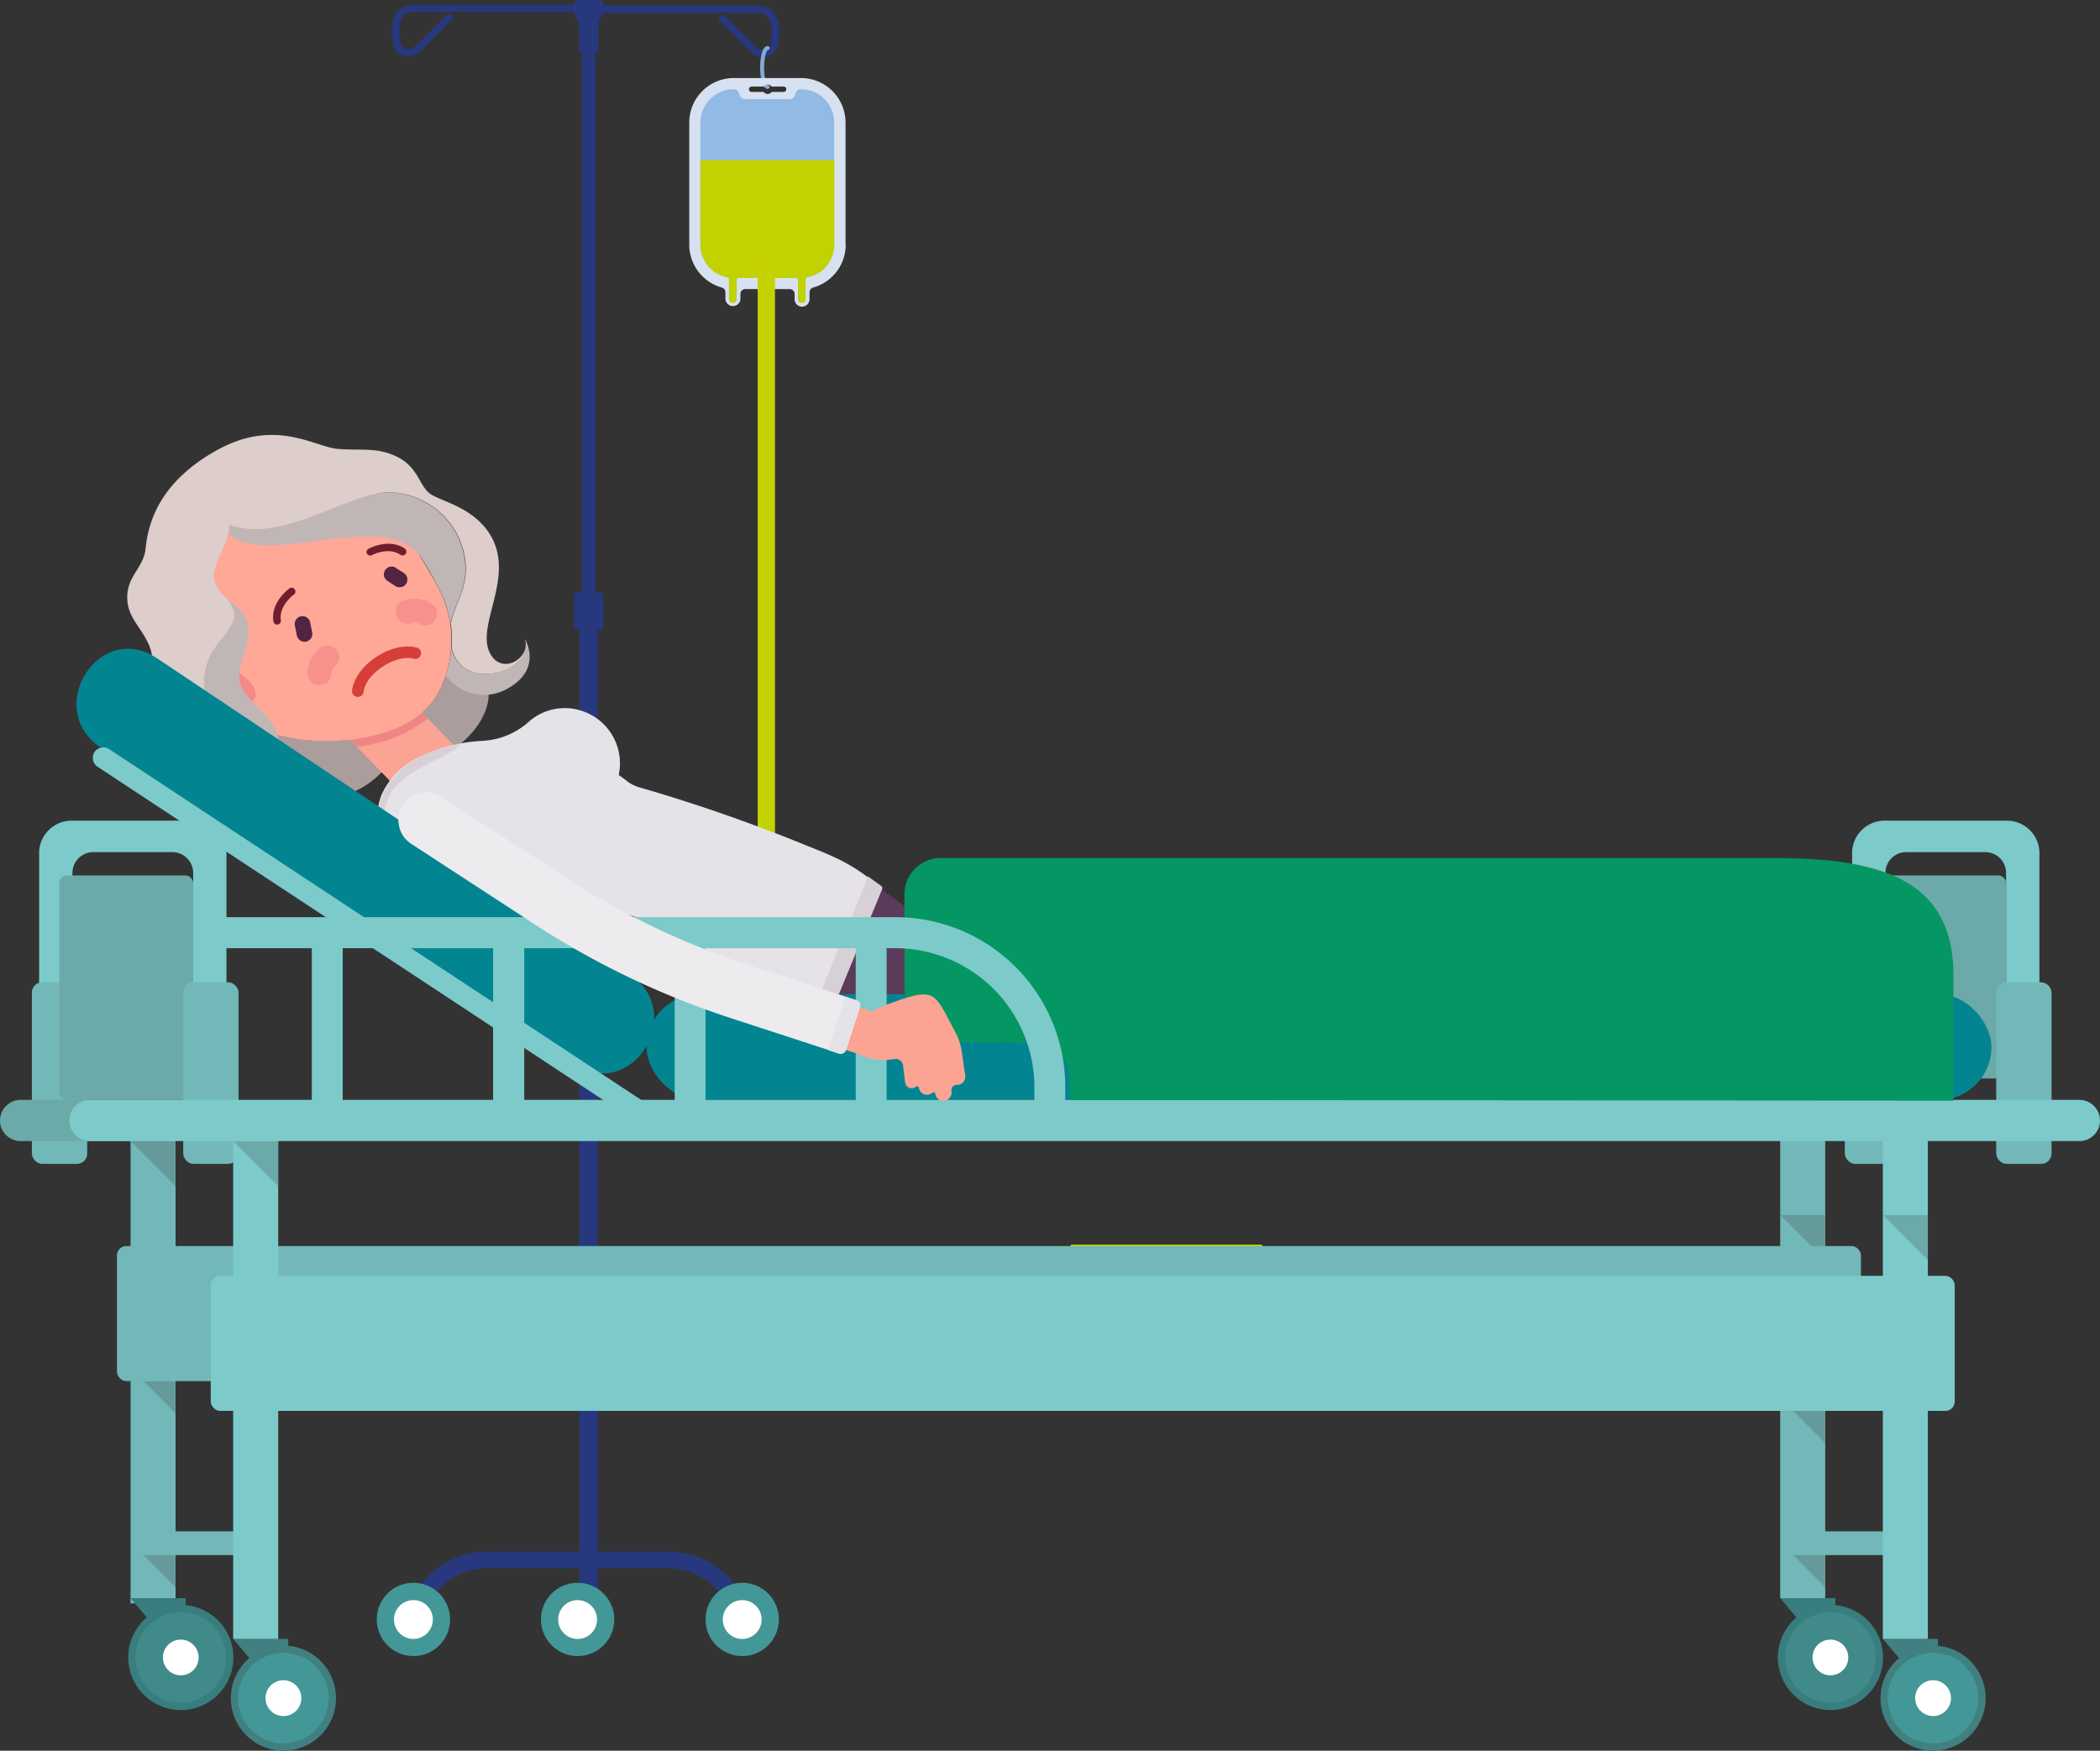 <svg xmlns="http://www.w3.org/2000/svg" viewBox="0 0 432.64 360.76"><rect x="0" y="0" width="432.64" height="360.76" fill="#333333" stroke="none"/><g id="Images"><path d="M156,1.16c1.71,0,4.58.7,4.58,5.35,0,1.76-.22,4.2-2.05,5.05a3.07,3.07,0,0,1-1.31.3,3.64,3.64,0,0,1-2.38-.95c-.51-.45-5.93-5.92-6.53-6.54a.75.75,0,0,1,0-1.07.76.76,0,0,1,1.07,0c2.4,2.44,6.11,6.17,6.47,6.48a1.93,1.93,0,0,0,2,.41c.78-.36,1.16-1.57,1.16-3.68,0-3.44-1.75-3.84-3.06-3.84H120.06V1.16Z" fill="#27387e"/><path d="M85.33,1c-1.71,0-4.58.7-4.58,5.36,0,1.76.22,4.2,2,5a2.92,2.92,0,0,0,1.31.31,3.63,3.63,0,0,0,2.37-.95C87,10.26,92.41,4.8,93,4.17A.75.75,0,0,0,93,3.1a.76.76,0,0,0-1.07,0c-2.4,2.43-6.11,6.16-6.47,6.48a1.94,1.94,0,0,1-2,.4c-.78-.36-1.17-1.56-1.17-3.67,0-3.44,1.75-3.85,3.07-3.85h36V1Z" fill="#27387e"/><rect x="119.36" y="129.74" width="3.82" height="199.59" fill="#27387e"/><path d="M124.32,129v-6.2a.76.76,0,0,0-.76-.76H119a.75.75,0,0,0-.75.76V129a.75.75,0,0,0,.75.76h4.58a.76.76,0,0,0,.76-.76" fill="#27387e"/><rect x="119.9" y="10.84" width="2.74" height="111.18" fill="#27387e"/><path d="M123.56,0H119a.76.76,0,0,0-.75.76v1.5a1.57,1.57,0,0,0,.17.7l.89,1.7v5.81a.38.38,0,0,0,.38.37h3.21a.38.38,0,0,0,.38-.37V4.66l.89-1.7a1.57,1.57,0,0,0,.17-.7V.76a.76.76,0,0,0-.76-.76" fill="#27387e"/><line x1="220.59" y1="258.57" x2="260.01" y2="258.57" fill="none" stroke="#c3d200" stroke-miterlimit="10" stroke-width="4.2"/><path d="M158.15,18.31a.41.41,0,0,0,0-.82c-.24-.11-.72-1.44-.72-3.59s.48-3.48.74-3.59a.4.4,0,0,0,.4-.41.42.42,0,0,0-.42-.41c-1.22,0-1.55,2.77-1.55,4.41s.33,4.41,1.55,4.41" fill="#83abd4"/><path d="M162,18.39a.55.55,0,0,1-.55.55h-2.3a.42.42,0,0,0-.3.13,1,1,0,0,1-1.41,0,.39.39,0,0,0-.29-.13h-2.31a.54.54,0,0,1-.55-.55.55.55,0,0,1,.55-.55h2.31a.38.38,0,0,0,.29-.12,1,1,0,0,1,1.41,0,.41.41,0,0,0,.3.12h2.3a.55.55,0,0,1,.55.55m12.2,32V25.27A9.19,9.19,0,0,0,165,16.08H151.17A9.18,9.18,0,0,0,142,25.27V50.4a9.19,9.19,0,0,0,6.73,8.86,1,1,0,0,1,.72.94v1.45a1.55,1.55,0,0,0,3.09,0V60.57a1,1,0,0,1,1-1h9.16a1,1,0,0,1,1,1v1.08a1.54,1.54,0,1,0,3.08,0V60.2a1,1,0,0,1,.72-.94,9.19,9.19,0,0,0,6.74-8.86" fill="#d7e1f0"/><path d="M166.3,57.15a.44.44,0,0,0-.35.42v4.08a.77.77,0,1,1-1.54,0V57.72a.43.43,0,0,0-.43-.44h-4.7a.44.44,0,0,0-.44.44v3.93a.77.77,0,1,1-1.53,0V57.72a.44.44,0,0,0-.43-.44h-4.71a.43.43,0,0,0-.3.13.44.44,0,0,0-.13.31v3.93a.77.77,0,1,1-1.54,0V57.57a.43.43,0,0,0-.34-.42,6.9,6.9,0,0,1-5.57-6.75V25.27a6.89,6.89,0,0,1,6.87-6.88,1.13,1.13,0,0,1,1.1.83l.11.36a1.14,1.14,0,0,0,1.1.84h9.21a1.13,1.13,0,0,0,1.1-.84l.11-.36a1.15,1.15,0,0,1,1.1-.83,6.88,6.88,0,0,1,6.87,6.88V50.4a6.9,6.9,0,0,1-5.56,6.75" fill="#91bae5"/><path d="M144.29,33v17.4a6.88,6.88,0,0,0,5.57,6.74.42.42,0,0,1,.34.42v4.08a.77.77,0,1,0,1.54,0V57.71a.44.44,0,0,1,.43-.43h4.71a.43.43,0,0,1,.42.43v3.94a.77.77,0,1,0,1.54,0V57.71a.44.44,0,0,1,.44-.43H164a.42.42,0,0,1,.42.43v3.94a.77.77,0,0,0,.78.77.76.76,0,0,0,.77-.77V57.57a.43.43,0,0,1,.35-.42,6.88,6.88,0,0,0,5.56-6.74V33Z" fill="#c1d200"/><line x1="157.88" y1="51.48" x2="157.88" y2="205.59" fill="none" stroke="#c3d200" stroke-miterlimit="10" stroke-width="3.57"/><path d="M119,323.16h18.6A13.86,13.86,0,0,1,151.45,337h3.47a17.33,17.33,0,0,0-17.28-17.29H119Z" fill="#27387e" fill-rule="evenodd"/><path d="M152.91,326.16a7.55,7.55,0,1,0,7.55,7.55A7.55,7.55,0,0,0,152.91,326.16Z" fill="#449797" fill-rule="evenodd"/><path d="M152.91,329.73a4,4,0,1,0,4,4A4,4,0,0,0,152.91,329.73Z" fill="#fff" fill-rule="evenodd"/><path d="M119,323.16H100.45A13.86,13.86,0,0,0,86.63,337H83.16a17.34,17.34,0,0,1,17.29-17.29H119Z" fill="#27387e" fill-rule="evenodd"/><path d="M85.17,326.16a7.55,7.55,0,1,1-7.55,7.55A7.55,7.55,0,0,1,85.17,326.16Z" fill="#449797" fill-rule="evenodd"/><path d="M85.17,329.73a4,4,0,1,1-4,4A4,4,0,0,1,85.17,329.73Z" fill="#fff" fill-rule="evenodd"/><path d="M119,326.16a7.55,7.55,0,1,0,7.55,7.55A7.55,7.55,0,0,0,119,326.16Z" fill="#449797" fill-rule="evenodd"/><path d="M119,329.73a4,4,0,1,0,4,4A4,4,0,0,0,119,329.73Z" fill="#fff" fill-rule="evenodd"/><path d="M388.24,210.62h.19V179.88a4.3,4.3,0,0,1,4.3-4.29H409a4.3,4.3,0,0,1,4.29,4.29v30.74h.2a6.69,6.69,0,0,0,6.67-6.66V175.77a6.69,6.69,0,0,0-6.67-6.66H388.24a6.69,6.69,0,0,0-6.67,6.66V204A6.69,6.69,0,0,0,388.24,210.62Z" fill="#7dcaca" fill-rule="evenodd"/><rect x="380.07" y="202.42" width="11.4" height="37.41" rx="2.11" fill="#73b8b8"/><rect x="366.76" y="214.14" width="9.27" height="115.19" fill="#73b8b8"/><polygon points="366.76 250.38 376.03 250.38 376.03 259.65 366.76 250.38" fill="#659a9a" fill-rule="evenodd"/><polygon points="399.25 351.2 387.9 337.71 399.25 337.71 399.25 351.2" fill="#418080" fill-rule="evenodd"/><polygon points="378.11 342.82 366.76 329.33 378.11 329.33 378.11 342.82" fill="#387e7e" fill-rule="evenodd"/><path d="M377.1,352.38a10.83,10.83,0,1,0-10.82-10.83A10.85,10.85,0,0,0,377.1,352.38Z" fill="#387e7e" fill-rule="evenodd"/><path d="M377.1,350.88a9.33,9.33,0,1,0-9.33-9.33A9.35,9.35,0,0,0,377.1,350.88Z" fill="#408a8a" fill-rule="evenodd"/><path d="M377.1,345.23a3.68,3.68,0,1,0-3.68-3.68A3.69,3.69,0,0,0,377.1,345.23Z" fill="#fff" fill-rule="evenodd"/><rect x="369.4" y="315.56" width="23.74" height="4.89" fill="#73b8b8"/><polygon points="369.4 320.45 376.03 320.45 376.03 327.08 369.4 320.45" fill="#659a9a" fill-rule="evenodd"/><polygon points="369.4 290.75 376.03 290.75 376.03 297.38 369.4 290.75" fill="#659a9a" fill-rule="evenodd"/><rect x="385.72" y="180.39" width="27.58" height="41.85" rx="1.58" fill="#6ca9a9"/><path d="M14.73,210.62h.19V179.88a4.31,4.31,0,0,1,4.3-4.29H35.5a4.31,4.31,0,0,1,4.3,4.29v30.74H40A6.69,6.69,0,0,0,46.66,204V175.77A6.69,6.69,0,0,0,40,169.11H14.73a6.69,6.69,0,0,0-6.67,6.66V204A6.69,6.69,0,0,0,14.73,210.62Z" fill="#7dcaca" fill-rule="evenodd"/><rect x="6.57" y="202.42" width="11.4" height="37.41" rx="2.11" fill="#73b8b8"/><rect x="12.22" y="180.39" width="27.58" height="46.26" rx="1.58" fill="#6ca9a9"/><rect x="26.9" y="229.79" width="9.27" height="100.61" fill="#73b8b8"/><polygon points="26.9 235.14 36.17 235.14 36.17 244.42 26.9 235.14" fill="#659a9a" fill-rule="evenodd"/><polygon points="59.39 351.2 48.04 337.71 59.39 337.71 59.39 351.2" fill="#418080" fill-rule="evenodd"/><polygon points="38.25 342.82 26.9 329.33 38.25 329.33 38.25 342.82" fill="#387e7e" fill-rule="evenodd"/><path d="M37.25,352.38a10.83,10.83,0,1,0-10.83-10.83A10.85,10.85,0,0,0,37.25,352.38Z" fill="#387e7e" fill-rule="evenodd"/><path d="M37.24,350.88a9.33,9.33,0,1,0-9.33-9.33A9.36,9.36,0,0,0,37.24,350.88Z" fill="#408a8a" fill-rule="evenodd"/><path d="M37.24,345.23a3.68,3.68,0,1,0-3.68-3.68A3.69,3.69,0,0,0,37.24,345.23Z" fill="#fff" fill-rule="evenodd"/><rect x="29.54" y="315.56" width="23.74" height="4.89" fill="#73b8b8"/><polygon points="29.54 320.45 36.17 320.45 36.17 327.08 29.54 320.45" fill="#659a9a" fill-rule="evenodd"/><polygon points="29.54 284.6 36.17 284.6 36.17 291.24 29.54 284.6" fill="#659a9a" fill-rule="evenodd"/><rect x="37.75" y="202.42" width="11.4" height="37.41" rx="2.11" fill="#73b8b8"/><path d="M4.25,226.65h24.1a4.25,4.25,0,0,1,4.25,4.25v0a4.24,4.24,0,0,1-4.24,4.24H4.24A4.24,4.24,0,0,1,0,230.89v0A4.25,4.25,0,0,1,4.25,226.65Z" fill="#6ca9a9"/><rect x="411.26" y="202.42" width="11.4" height="37.41" rx="2.11" fill="#73b8b8"/><path d="M398.24,360.76a10.83,10.83,0,1,0-10.82-10.83A10.84,10.84,0,0,0,398.24,360.76Z" fill="#418080" fill-rule="evenodd"/><path d="M398.24,359.26a9.33,9.33,0,1,0-9.33-9.33A9.35,9.35,0,0,0,398.24,359.26Z" fill="#449797" fill-rule="evenodd"/><path d="M398.24,353.62a3.69,3.69,0,1,0-3.68-3.69A3.7,3.7,0,0,0,398.24,353.62Z" fill="#fff" fill-rule="evenodd"/><path d="M58.39,360.76a10.83,10.83,0,1,0-10.83-10.83A10.84,10.84,0,0,0,58.39,360.76Z" fill="#418080" fill-rule="evenodd"/><path d="M58.38,359.26a9.33,9.33,0,1,0-9.33-9.33A9.36,9.36,0,0,0,58.38,359.26Z" fill="#449797" fill-rule="evenodd"/><path d="M58.38,353.62a3.69,3.69,0,1,0-3.68-3.69A3.7,3.7,0,0,0,58.38,353.62Z" fill="#fff" fill-rule="evenodd"/><rect x="24.1" y="256.77" width="359.29" height="27.83" rx="1.91" fill="#73b8b8"/><rect x="48.04" y="229.79" width="9.27" height="107.93" fill="#7dcaca"/><polygon points="48.04 235.14 57.31 235.14 57.31 244.42 48.04 235.14" fill="#6ca9a9" fill-rule="evenodd"/><rect x="387.9" y="214.14" width="9.27" height="123.58" fill="#7dcaca"/><polygon points="387.9 250.38 397.17 250.38 397.17 259.65 387.9 250.38" fill="#6ca9a9" fill-rule="evenodd"/><rect x="43.42" y="262.91" width="359.29" height="27.83" rx="1.91" fill="#7dcaca"/><path d="M57.5,157.74a11.4,11.4,0,0,0-.29-6.28,42.3,42.3,0,0,0,14.18,1c7.26-.75,15.61-3.23,19.18-10.19a22.31,22.31,0,0,0,1.31-3.13,10.08,10.08,0,0,0,8.8,3.95c0,7.29-10.38,16.66-20.59,13.78,0,1.49-7.75,10-17.19,6.81-.39.59-6.65,6.79-12.84,2.35C54.05,164.25,56.86,160.94,57.5,157.74Z" fill="#aa9d9b"/><circle cx="85.79" cy="156.13" r="6.35" transform="translate(-92.01 145.06) rotate(-57.65)" fill="#dc8b80"/><path d="M93.93,164.48c.21-.21.41-.43.59-.65a7.26,7.26,0,0,0-.43-9.62L75.47,135A7.26,7.26,0,0,0,65,145.08l18.62,19.23A7.27,7.27,0,0,0,93.93,164.48Z" fill="#fba494"/><path d="M88.15,148.08,75.47,135A7.26,7.26,0,0,0,65,145.08l8.52,8.8A30.62,30.62,0,0,0,82,151.69,29.88,29.88,0,0,0,88.15,148.08Z" fill="#f08585"/><path d="M34.12,134.11c-6.76-11.94-1.53-27.7,11.69-35.18A29.59,29.59,0,0,1,52,96.29a28.2,28.2,0,0,1,19.5,1.2,25.06,25.06,0,0,1,7.69,5.63c2.79,2.91,4.51,6.44,6.5,10,1.82,3.22,4,6.41,5.49,9.81a23,23,0,0,1-.64,19.39c-3.57,7-11.92,9.44-19.18,10.19a41.7,41.7,0,0,1-20.9-3.31,36,36,0,0,1-16-14.46Z" fill="#ffa898"/><path d="M42.8,132.89a3,3,0,0,1,4.68.49c1.63,2.12.28,3.1,1.73,5,.9,1.18,1.68,1.35,2.58,2.51s1.29,2.55.38,3.4c-1.49,1.41-5.39-.28-7.68-2.8S40.47,135.09,42.8,132.89Z" fill="#f48989"/><path d="M85.24,135.74s-2.58-.85-6.31,1.58-4,5-4,5.17a1.2,1.2,0,0,1-2.4-.16c0-.15.28-3.88,5.07-7s8.31-1.88,8.46-1.82a1.2,1.2,0,0,1-.84,2.24Z" fill="#d63e39"/><path d="M65.94,133.5a2.45,2.45,0,1,1,3,3.9c-.09.07-.69.66-.64,1.15A2.46,2.46,0,0,1,67,140.93a2.4,2.4,0,0,1-1,.3A2.45,2.45,0,0,1,63.38,139,6.52,6.52,0,0,1,65.94,133.5Z" fill="#f8918c"/><path d="M81.67,127A2.44,2.44,0,0,1,83,123.82a6.55,6.55,0,0,1,6.07.65,2.45,2.45,0,0,1,.5,3.43,2.5,2.5,0,0,1-.75.67,2.47,2.47,0,0,1-2.68-.17,1.74,1.74,0,0,0-1.34,0A2.44,2.44,0,0,1,81.67,127Z" fill="#f8918c"/><path d="M56.33,128.05c-.63-3.86,3.07-6.63,3.23-6.74a.78.78,0,1,1,.92,1.25s-3.09,2.32-2.62,5.24a.79.79,0,0,1-.64.9A.77.77,0,0,1,56.33,128.05Z" fill="#701d31"/><path d="M76.59,114.41a.78.78,0,0,1-1-.32.77.77,0,0,1,.31-1c.17-.09,4.26-2.26,7.48-.05a.78.78,0,0,1,.2,1.09.78.78,0,0,1-1.08.2C80,112.61,76.62,114.39,76.59,114.41Z" fill="#701d31"/><path d="M81.57,117.06l1.62,1a1.63,1.63,0,0,1,.49,2.24h0a1.63,1.63,0,0,1-2.25.45l-1.62-1.06a1.6,1.6,0,1,1,1.76-2.68Z" fill="#532442"/><path d="M63.05,132.22h0a1.63,1.63,0,0,1-1.9-1.29L60.77,129a1.61,1.61,0,1,1,3.15-.63l.38,1.89A1.62,1.62,0,0,1,63.05,132.22Z" fill="#532442"/><path d="M92.8,128.56a22.54,22.54,0,0,0-1.59-5.67,62.47,62.47,0,0,0-4.13-7.5h0c-6.56-11.58-32.92,2.33-40.12-5.6a10.31,10.31,0,0,0,.24-1.71c9,3.39,19.23-3.18,28.65-6C84.28,99.64,92,105,94.51,111,98.05,119.4,93.83,123.39,92.8,128.56Z" fill="#c1b6b6"/><path d="M93,133.54c.08.31.18.62.3,1,2.69,7.38,14.91,4.33,15-1.57a3.34,3.34,0,0,0-.18-1.35s3.81,6.11-3.45,10.22a9.75,9.75,0,0,1-12.83-2.64A23.15,23.15,0,0,0,93,133.54Z" fill="#c1b6b6"/><path d="M54.39,163.09c2.47-3.41,1.25-7-.82-9.57-3.22-4-11.3-4.74-11.53-12.44C41.75,131,52.48,129.51,46.34,123c1.36,1.23,2.91,2.13,3.84,3.55,3.37,5.21-2.53,10.32-.45,14.92a6.89,6.89,0,0,0,.43.8c2.5,4.05,9.1,6.75,7.34,15.46a10.74,10.74,0,0,1-3.11,5.36Z" fill="#c1b6b6"/><path d="M38.74,154.11c-4.33-4.41-7.06-4.47-8.48-9-1.67-5.34,2.66-7.16.4-12.27-1.65-3.72-4.24-5.46-4.44-9.34C26,118.71,29.61,117.12,30,113c.54-5.24,2.75-13.48,14.44-20.1C56.59,86,64.8,92.09,69.56,92.5s7.87-.4,12,1.51C86.48,96.3,86.3,100.49,89,102s8.3,2.73,11.67,7.7c6,8.93-3.06,19.31.43,25.18,2.26,3.82,7,1.33,7.27-1.92-.14,5.9-12.36,9-15,1.57-.12-.33-.22-.64-.3-1a23.66,23.66,0,0,0-.19-5c1-5.17,5.25-9.16,1.71-17.55-2.52-6-10.23-11.37-18.66-8.89-9.42,2.78-19.6,9.35-28.65,6a10.31,10.31,0,0,1-.24,1.71c-.89,4.21-4.21,7.68-2.46,10.95A8.29,8.29,0,0,0,46.34,123c6.14,6.5-4.59,8-4.3,18.07.23,7.7,8.31,8.49,11.53,12.44,2.07,2.55,3.29,6.16.82,9.57h0A14.64,14.64,0,0,1,50.06,166a15.75,15.75,0,0,1-12.61.07S45.13,160.62,38.74,154.11Z" fill="#ddcdcb"/><circle cx="182.42" cy="202.61" r="6.35" fill="#dc8b80"/><circle cx="88.66" cy="167.11" r="4.62" transform="translate(-90.31 228.4) rotate(-80.96)" fill="#dc8b80"/><path d="M153.85,209.09c-7.85-5.91-8.87-10.55-11.63-13.79a25.68,25.68,0,0,0-23.73-8.64,44.11,44.11,0,0,1-12.27.24c-15.46-1.77-27.55-10.56-27-19.64.27-4.44,3.5-7.81,7.47-10A32.43,32.43,0,0,1,100,153.81a16.31,16.31,0,0,0,9.9-4.17,10,10,0,0,1,10.57-1.8,10.19,10.19,0,0,1,6.11,11.52,1.29,1.29,0,0,0,.53,1.33c1,.7,1.54,1.13,1.54,1.13a8.37,8.37,0,0,0,2.95,1.5A341.29,341.29,0,0,1,165.16,175c5.42,2.18,8.81,3.41,13.31,6.8,11.8,8.89,23.31,13.72,9.06,29.77C178.56,221.65,165.65,218,153.85,209.09Z" fill="#dc8b80"/><path d="M188.08,211.94a31.16,31.16,0,0,0,5.75-8.53c3.61-8.78-3.11-13.6-10.89-19.16-1.31-.94-2.65-1.9-4-2.92-4.25-3.19-7.45-4.48-12.31-6.42l-.33-.13-.81-.32-.8-.32c-1.56-.63-3.09-1.22-4.57-1.79l-1.1-.43a.57.57,0,0,0-.73.33l-12,29.13a1.17,1.17,0,0,0,.13,1.12c.27.36.54.72.84,1.08a31.94,31.94,0,0,0,3.72,3.87c.44.38.9.78,1.38,1.18l1.22,1C167.75,220.23,180,221.07,188.08,211.94Z" fill="#5a3b5a"/><path d="M171.34,218l.09-.23c1-2.89-3.07-7.51-3.07-7.51l-10-4.12-2.2,5.38a14.92,14.92,0,0,0-1.29-.95l2.25-5.49s.93-.71,1.45-.53L169,208.82a7.33,7.33,0,0,1,4,9.33C172.41,218.11,171.82,218,171.34,218Z" fill="#442643"/><path d="M159.72,190.51l3.29-8c4.19,2.66,5,7.77,4.18,11.06l-2-.82-5.46-2.24Zm-2.13,1.11c2.44,1,6.16,2.53,9.35,3.84a1.46,1.46,0,0,0,1.91-.8l.06-.15c1.24-4.22.06-11.47-6.66-14.23l-4.66,11.34Z" fill="#442643"/><path d="M151.07,207.5l13.68-33.31c.09,0,.36.13.64.21l.81.34-13.91,33.87A9.46,9.46,0,0,1,151.07,207.5Z" fill="#442643"/><path d="M146.33,202.47a.87.87,0,0,1,0-1.07l12-29.13a.42.42,0,0,1,.62-.37c.37.14.73.27,1,.4l-12.82,31.23Z" fill="#442643"/><path d="M152.9,210a34.44,34.44,0,0,1-9.66-10.81,25.14,25.14,0,0,0-2.15-3.16,24.6,24.6,0,0,0-22.65-8.24,45.18,45.18,0,0,1-12.6.24c-16-1.83-28.61-11.19-28-20.86a10.7,10.7,0,0,1,.8-3.47,15.44,15.44,0,0,1,7.27-7.43,33.36,33.36,0,0,1,13.66-3.62,15.39,15.39,0,0,0,9.3-3.86,11.18,11.18,0,0,1,11.82-2,11.35,11.35,0,0,1,6.79,12.83l.06.14c1.06.72,1.61,1.18,1.62,1.19a7.32,7.32,0,0,0,2.52,1.28,343,343,0,0,1,33.68,11.68l1.14.46c4.72,1.89,8.14,3.25,12.43,6.49.72.54,1.42,1,2.13,1.56a.59.59,0,0,1,.19.69l-14,34a.58.58,0,0,1-.72.33A47.16,47.16,0,0,1,152.9,210Z" fill="#e5e3e7"/><path d="M78.87,163.71a15.52,15.52,0,0,1,7.27-7.43,30.2,30.2,0,0,1,8.71-3c-.94,2.29-12.44,5.34-14.78,11-2,5-1.4,6.53-1.07,8.08h0a11.61,11.61,0,0,1-.93-5.22A10.75,10.75,0,0,1,78.87,163.71Z" fill="#d7d1d7"/><path d="M178.88,180.59,164.13,216.5c1,.39,1.93.75,2.87,1.06a.59.59,0,0,0,.74-.33l14-34a.58.58,0,0,0-.21-.69c-.74-.52-1.48-1.05-2.23-1.61Z" fill="#d7d1d7"/><path d="M129.73,200.75,32.36,135.66c-12-8-23.52,10.46-11.54,18.46l97.36,65.1C130.16,227.22,141.7,208.76,129.73,200.75Z" fill="#038591" fill-rule="evenodd"/><path d="M137.44,230.18l-115-75.84a2.2,2.2,0,0,0-3,.67h0a2.21,2.21,0,0,0,.67,3l115.05,75.84c1,.67,2.18.19,3-.66h0C139,232.36,138.45,230.85,137.44,230.18Z" fill="#7dcaca" fill-rule="evenodd"/><rect x="133.19" y="204.87" width="277.09" height="21.78" rx="10.89" fill="#038591"/><path d="M18.54,226.65H428.39a4.25,4.25,0,0,1,4.25,4.25v0a4.24,4.24,0,0,1-4.24,4.24H18.54a4.24,4.24,0,0,1-4.24-4.24v0a4.25,4.25,0,0,1,4.25-4.25Z" fill="#7dcaca"/><path d="M227.85,176.81H365c20.59,0,37.44,3.42,37.44,24v26l-181.95-.13s0-1.83,0-2.75c-.09-6.76-2.37-9.12-14.64-9.12h-5.46c-8.43,0-14.05-1.54-14.05-12.57V184.3a7.45,7.45,0,0,1,7.36-7.49Z" fill="#059763" fill-rule="evenodd"/><path d="M42.72,189H184.47a35,35,0,0,1,35,35v2.72h-6.36v-2.72a28.7,28.7,0,0,0-28.6-28.61H42.72Z" fill="#7dcaca" fill-rule="evenodd"/><rect x="64.24" y="192.57" width="6.36" height="36.65" fill="#7dcaca"/><path d="M101.59,229.22V192.57H108v36.65Z" fill="#7dcaca" fill-rule="evenodd"/><path d="M139,229.22V192.57h6.35v36.65Z" fill="#7dcaca" fill-rule="evenodd"/><rect x="176.3" y="192.57" width="6.36" height="36.65" fill="#7dcaca"/><path d="M83.43,167.6a4.64,4.64,0,0,0,1.87,5.31l25.3,16.49a170.2,170.2,0,0,0,40.13,19.24l28.7,9.4a4.62,4.62,0,0,0,2.88-8.78l-28.71-9.39a161.3,161.3,0,0,1-37.95-18.2l-25.3-16.5A4.61,4.61,0,0,0,84,166.51,5,5,0,0,0,83.43,167.6Z" fill="#fba494"/><path d="M196.87,212.8a12,12,0,0,1,1.29,4l.69,4.84a1.7,1.7,0,0,1-1.44,1.91h-.28a1.07,1.07,0,0,0-.84.36,1.11,1.11,0,0,0-.27.87l0,.1a1.69,1.69,0,0,1-3.28.78,1.59,1.59,0,0,1-.06-.3.34.34,0,0,0-.22-.27.33.33,0,0,0-.34.07,1.69,1.69,0,0,1-2.81-1,.4.4,0,0,0-.23-.3.4.4,0,0,0-.37.06,1.38,1.38,0,0,1-2.25-.9l-.41-3.46a1.52,1.52,0,0,0-1.75-1.33c-4,.62-7.56-.35-8.6-2.63-1.31-2.88,1.88-6.75,7.13-8.64C192.9,203.3,192.29,204.19,196.87,212.8Z" fill="#fba494"/><path d="M150.37,209.74A171.12,171.12,0,0,1,110,190.37l-25.3-16.5a5.78,5.78,0,0,1-2.33-6.63,5.65,5.65,0,0,1,.65-1.36,5.78,5.78,0,0,1,8-1.68l25.3,16.5A160.18,160.18,0,0,0,154,198.77l22.44,7.34a1.15,1.15,0,0,1,.74,1.46l-2.87,8.78a1.16,1.16,0,0,1-1.46.73Z" fill="#edebed"/><path d="M174.21,205.39l-3.59,11,2.2.72a1.14,1.14,0,0,0,1.45-.74l2.87-8.78a1.15,1.15,0,0,0-.73-1.45Z" fill="#e5e3e7"/></g></svg>